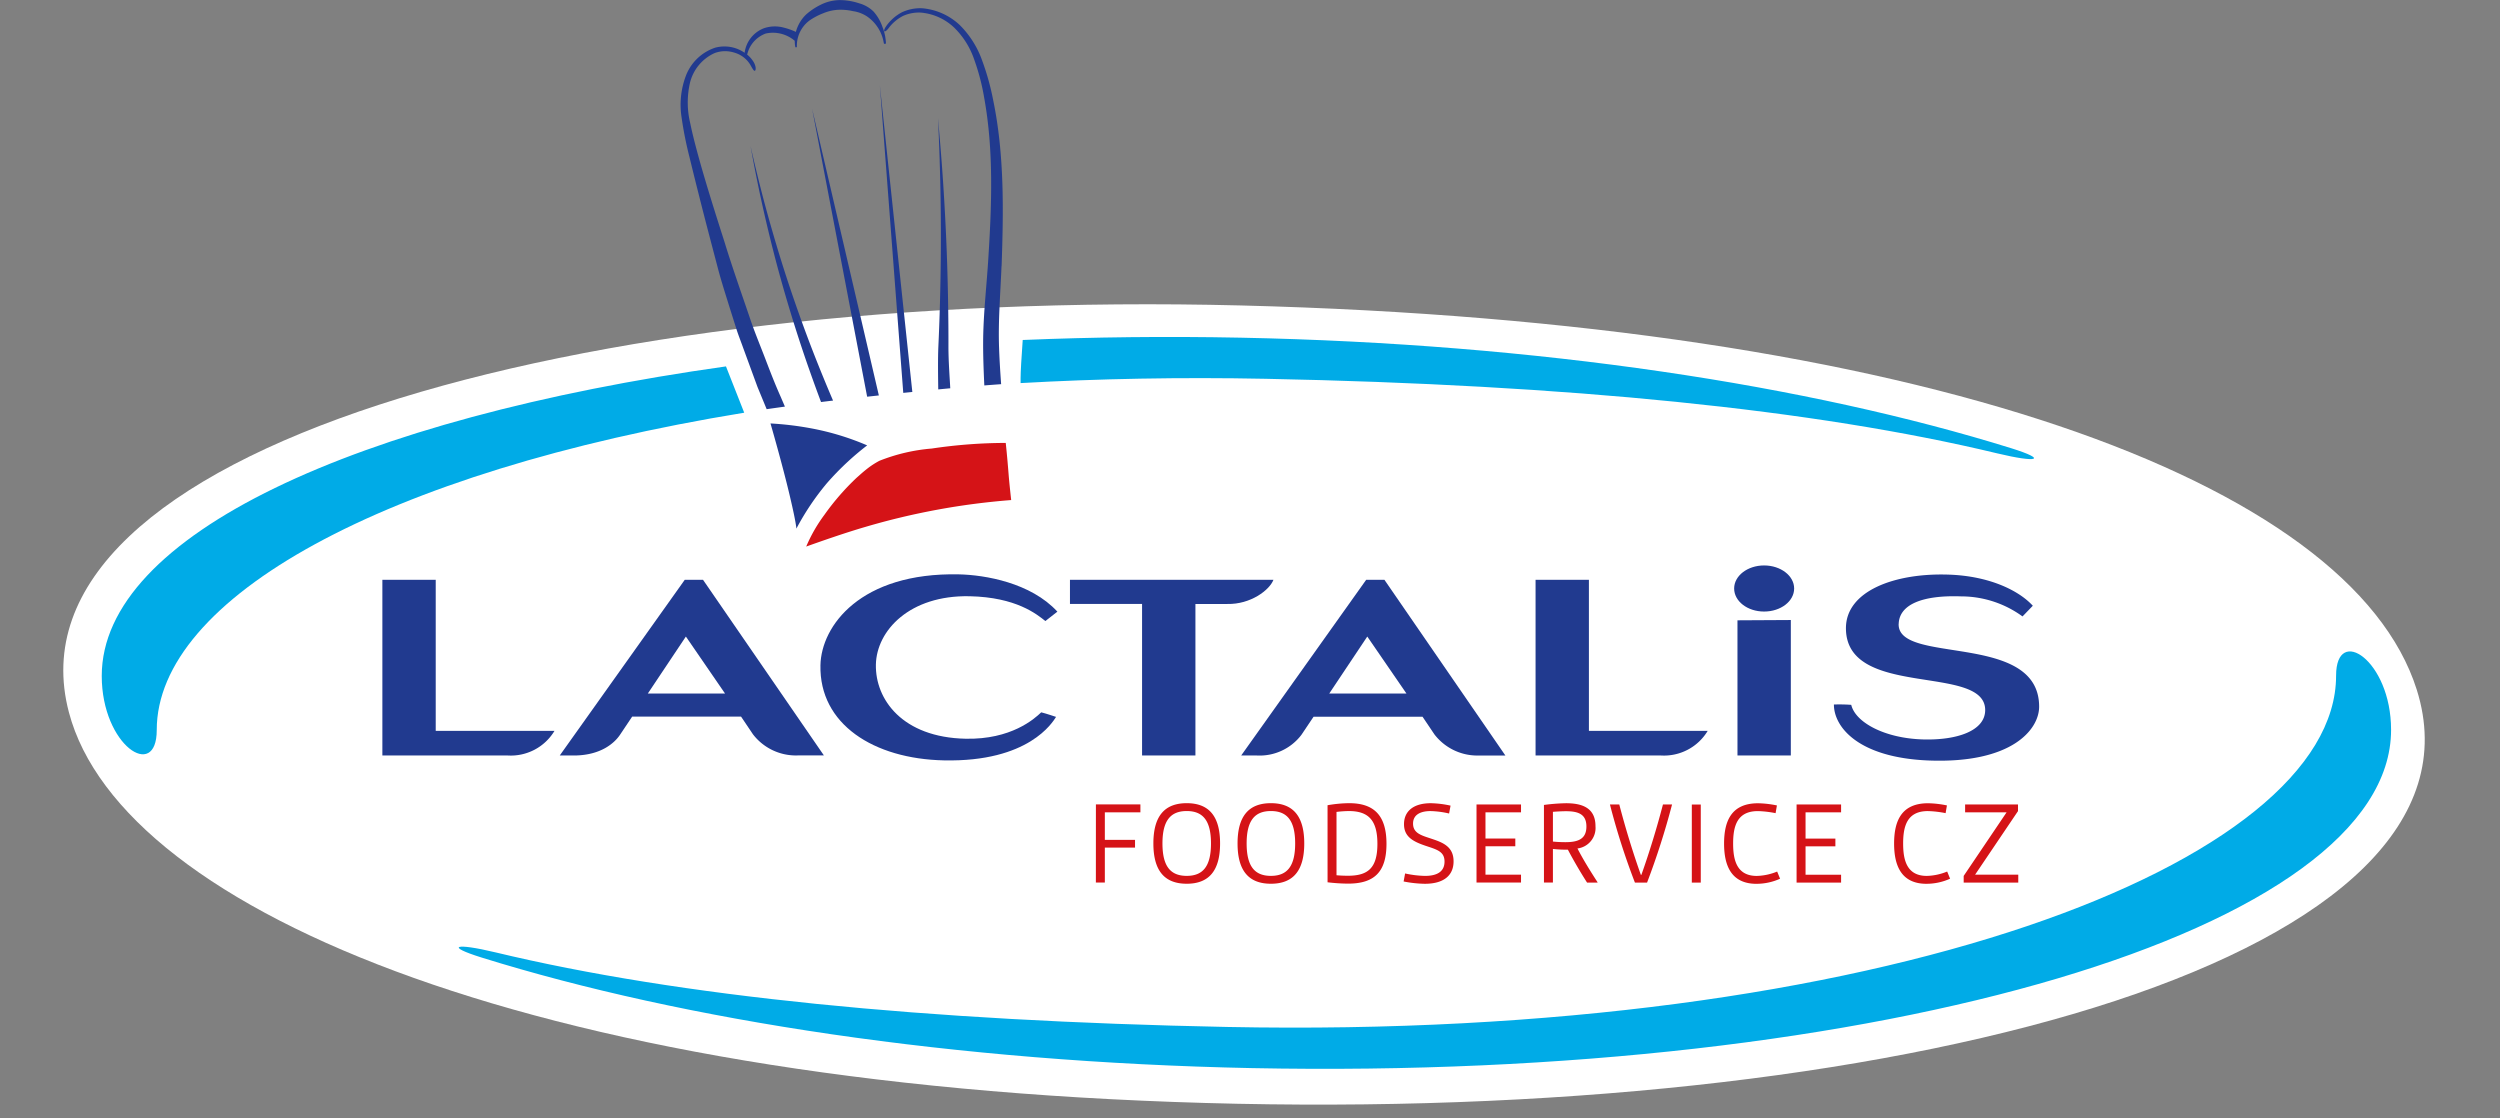 <svg xmlns="http://www.w3.org/2000/svg" xmlns:xlink="http://www.w3.org/1999/xlink" width="291.241" height="130.254" viewBox="0 0 291.241 130.254"><rect x="0" y="0" width="291.241" height="130.254" fill="#808080" stroke="none"/><defs><style>.a{fill:none;}.b{clip-path:url(#a);}.c{fill:#fff;}.d{fill:#00abe7;}.e{fill:#213a8f;}.f{fill:#d51317;}</style><clipPath id="a"><rect class="a" width="291.241" height="130.254" transform="translate(8.347 11.015)"></rect></clipPath></defs><g class="b" transform="translate(-8.347 -11.015)"><path class="c" d="M289.888,91.355c9.7,30.711-57.608,49.912-137.388,48.245-80.6-1.685-129.95-22.237-136.123-45.59C8.348,63.625,75.153,44.643,152.934,46.6,231.994,48.6,282.224,67.09,289.888,91.355"></path><path class="d" d="M92.914,53.7C49.776,59.775,20.2,73.372,20.2,89.759c0,8.124,6.407,12.275,6.407,6.306,0-15.3,26.292-30.084,68.438-36.971-.654-1.659-1.375-3.484-2.127-5.4m149.731,9.538C219.02,55.878,187.5,51.043,152.881,50.353c-8.687-.174-17.17-.072-25.391.269-.144,2.015-.247,3.715-.247,4.456v.565c9.085-.511,18.619-.7,28.56-.5,35.184.706,63.887,3.557,85.214,8.687,4.734,1.139,5.935.745,1.629-.6"></path><path class="e" d="M99.3,43.5c1.066,3.831,2.282,7.622,3.275,10.438.619,1.766,1.122,3.124,1.42,3.912.452-.057.914-.112,1.4-.168-.285-.661-.914-2.135-1.722-4.155-1.108-2.75-2.48-6.462-3.707-10.227s-2.3-7.58-3.031-10.464-1.155-4.822-1.155-4.822.337,1.957.944,4.871S98.233,39.671,99.3,43.5M110.73,57.081l-7.778-33.406,6.414,33.554,1.364-.148m3.9-.406-3.782-35.7,2.726,35.808,1.056-.106m3.185-26.965c.1,2.95.163,6.885.135,10.817s-.146,7.86-.285,10.8c-.072,1.576-.032,3.7-.016,5.05.471-.044.946-.091,1.4-.13-.052-1.069-.215-3.1-.212-4.893.008-2.959-.046-6.9-.192-10.843s-.384-7.873-.612-10.818-.413-4.906-.413-4.906.1,1.965.2,4.917m-6.266-13.671a5.891,5.891,0,0,0-.412-1.907,5.258,5.258,0,0,0-1.022-1.758,3.679,3.679,0,0,0-.914-.666,4.035,4.035,0,0,0-.528-.23l-.495-.153a7.174,7.174,0,0,0-2.105-.295,5.134,5.134,0,0,0-2.1.531,7.658,7.658,0,0,0-1.739,1.163,4.371,4.371,0,0,0-1.174,2.01,8.09,8.09,0,0,0-1.491-.518,3.949,3.949,0,0,0-2.226.09,3.549,3.549,0,0,0-2.255,2.862,4.239,4.239,0,0,0-.911-.478,4.15,4.15,0,0,0-2.514-.118,5.526,5.526,0,0,0-3.454,3.372,9.569,9.569,0,0,0-.465,4.755,43.278,43.278,0,0,0,.9,4.543c.731,3,1.472,5.941,2.24,8.882l1.159,4.414c.4,1.469.87,2.928,1.325,4.394l.731,2.313c.24.772.544,1.523.814,2.285l1.67,4.557,1.072,2.6c.636-.093,1.355-.192,2.126-.3l-.526-1.221c-.65-1.453-1.219-2.941-1.789-4.43s-1.187-2.962-1.7-4.478c-1.029-3.029-2.1-6.04-3.037-9.1-.976-3.048-1.944-6.107-2.817-9.177-.426-1.536-.851-3.087-1.167-4.637a10.246,10.246,0,0,1-.028-4.656,5.127,5.127,0,0,1,2.864-3.48,3.48,3.48,0,0,1,2.294-.061,3.192,3.192,0,0,1,1.845,1.372c.283.488.417.769.555.747.1-.009.213-.393-.125-1a3.3,3.3,0,0,0-.765-.885,3.423,3.423,0,0,1,2.168-2.458,3.919,3.919,0,0,1,3.373.849,3.588,3.588,0,0,0,.066.712c.016.087.186.059.184-.025a3.657,3.657,0,0,1,1.494-3.07,7.714,7.714,0,0,1,1.574-.825,5.29,5.29,0,0,1,1.669-.4,6.5,6.5,0,0,1,1.8.154,4.012,4.012,0,0,1,1.64.618,4.662,4.662,0,0,1,1.952,3.117c.016.117.26.1.248-.024m13.473,25.984c.224-6.409.334-12.927-.973-19.282a29.378,29.378,0,0,0-1.3-4.678,10.973,10.973,0,0,0-2.6-4.112,7.266,7.266,0,0,0-4.389-1.96,5.052,5.052,0,0,0-2.367.476,5.227,5.227,0,0,0-1.8,1.583c-.5.716-.2.889.291.226a4.851,4.851,0,0,1,1.649-1.389,4.487,4.487,0,0,1,2.081-.39,6.441,6.441,0,0,1,3.907,1.773A9.5,9.5,0,0,1,121.856,18a25.573,25.573,0,0,1,1.149,4.428c1.1,6.075.882,12.3.489,18.508-.18,3.088-.553,6.2-.61,9.392-.027,1.883.047,3.743.132,5.589.681-.054,1.331-.1,1.959-.148-.1-1.4-.191-2.806-.238-4.193-.118-3.147.153-6.328.283-9.554"></path><path class="d" d="M286.9,96.034c0,23.234-59.4,40.875-132.688,39.412-34.619-.7-66.136-5.526-89.762-12.882-4.306-1.344-3.105-1.738,1.629-.6,21.327,5.132,50.029,7.984,85.214,8.687,76.211,1.528,129.2-19.2,129.2-40.923,0-5.969,6.406-1.819,6.406,6.305"></path><path class="e" d="M210.369,79.573c0-1.484,1.563-2.686,3.49-2.686s3.5,1.2,3.5,2.686-1.563,2.685-3.5,2.685-3.49-1.2-3.49-2.685"></path><path class="e" d="M59.107,78.562H52.892V99.027l14.609,0a5.941,5.941,0,0,0,5.44-2.865l-13.834,0Z"></path><path class="e" d="M156.694,78.562h-23.7v2.812h8.4V99.027h6.216V81.375l3.723,0c2.68.06,4.9-1.6,5.364-2.81"></path><path class="e" d="M193.449,78.562h-6.214V99.027l14.608,0a5.943,5.943,0,0,0,5.442-2.865l-13.835,0Z"></path><path class="e" d="M83.816,91.809,88.25,85.17l4.561,6.639Zm4.3-13.246L73.556,99.027l1.812,0c3.028-.061,4.567-1.466,5.2-2.4L81.991,94.5H94.68l1.379,2.05a6.3,6.3,0,0,0,5.211,2.47l3.059,0L90.248,78.562Z"></path><path class="e" d="M163.2,91.809l4.431-6.639,4.563,6.639Zm4.3-13.246L152.941,99.027l1.812,0a6.112,6.112,0,0,0,5.2-2.4l1.421-2.118h12.692l1.379,2.05a6.3,6.3,0,0,0,5.211,2.47l3.062,0L169.629,78.562Z"></path><path class="e" d="M121.3,80.474c5.44.113,7.83,2.1,8.829,2.889l1.4-1.093c-3.1-3.375-8.438-4.281-11.486-4.345-11.428-.24-16.023,5.979-16.117,10.589-.145,6.859,6.193,10.91,14.392,11.082,9.9.209,12.666-4.458,13.056-5.066,0,0-1.182-.4-1.728-.532-.8.772-3.512,3.187-8.808,3.076-7.363-.154-10.536-4.579-10.453-8.644.085-3.955,3.928-8.1,10.911-7.956"></path><path class="e" d="M229.539,83.685c.079-2.285,2.837-3.352,7.262-3.194a12.155,12.155,0,0,1,7.161,2.336l1.2-1.244c-1.526-1.674-4.869-3.445-9.736-3.624-6.314-.231-12.034,1.885-12.034,6.237,0,8.282,16.222,4.1,16.222,9.539,0,2.436-3.314,3.534-7.254,3.421-4.457-.133-7.857-1.976-8.35-4.03a19.443,19.443,0,0,0-2.02-.038c0,2.639,2.864,6.2,11.055,6.522,9.646.373,12.854-3.59,12.854-6.271,0-8.777-16.534-4.829-16.366-9.654"></path><path class="e" d="M210.757,99.025h6.215V83.245l-6.216.034Z"></path><path class="f" d="M237.109,113.832h6.359v-.918h-5.031l5-7.409v-.776h-6.161v.918h4.833l-5,7.409Zm-4.325.141a6.668,6.668,0,0,0,2.741-.593l-.339-.834a6.666,6.666,0,0,1-2.374.509c-2.36,0-2.756-1.894-2.756-3.775,0-2.009.452-3.776,2.883-3.776a11.788,11.788,0,0,1,2.063.24l.155-.9a11.657,11.657,0,0,0-2.2-.253c-3.108,0-3.954,2.076-3.954,4.692s.861,4.692,3.785,4.692m-15.146-.141h5.185v-.918h-4.14v-3.309h3.476v-.9h-3.476v-3.055h4.14v-.918h-5.185Zm-4.664.141a6.668,6.668,0,0,0,2.741-.593l-.339-.834a6.666,6.666,0,0,1-2.374.509c-2.36,0-2.756-1.894-2.756-3.775,0-2.009.452-3.776,2.883-3.776a11.788,11.788,0,0,1,2.063.24l.155-.9a11.657,11.657,0,0,0-2.2-.253c-3.109,0-3.955,2.076-3.955,4.692s.861,4.692,3.786,4.692m-7.545-.141h1.044v-9.1h-1.044Zm-6.613,0h1.4a87.731,87.731,0,0,0,2.911-9.1h-1.06c-.707,2.714-1.583,5.584-2.515,8.2h-.057c-.933-2.614-1.809-5.484-2.515-8.2H195.9a81.4,81.4,0,0,0,2.911,9.1m-9.554-4.777V105.59c.523-.042,1.1-.071,1.527-.071,1.441,0,2.374.353,2.374,1.782,0,1.47-.989,1.824-2.445,1.824-.326,0-.92-.014-1.457-.071m-1.044,4.777h1.044v-3.916A15.006,15.006,0,0,0,191,110c.664,1.258,1.427,2.573,2.233,3.831h1.214l.014-.028c-.875-1.357-1.695-2.672-2.345-3.944a2.407,2.407,0,0,0,2.1-2.586c0-2.092-1.468-2.685-3.433-2.685a22.452,22.452,0,0,0-2.572.2Zm-7.856,0h5.184v-.918h-4.14v-3.309h3.476v-.9h-3.476v-3.055h4.14v-.918h-5.184Zm-8.493-.127a13.762,13.762,0,0,0,2.472.269c2.191,0,3.348-.96,3.348-2.614s-1.156-2.163-2.472-2.6c-1.173-.4-2.248-.622-2.248-1.8,0-1.06.906-1.456,2.036-1.456a10.5,10.5,0,0,1,2.162.283l.17-.918a11.646,11.646,0,0,0-2.3-.282c-2.036,0-3.122.945-3.122,2.443,0,1.471,1.057,2.023,2.514,2.518,1.3.438,2.206.65,2.206,1.838s-.891,1.668-2.262,1.668a11.674,11.674,0,0,1-2.33-.283Zm-7.817-.72V105.6a13.064,13.064,0,0,1,1.428-.1c2.248,0,3.336,1.018,3.336,3.818,0,2.827-1.1,3.718-3.435,3.718-.339,0-.862-.014-1.329-.057m-1.043.819a20.674,20.674,0,0,0,2.4.156c3.053,0,4.464-1.37,4.464-4.636,0-3.309-1.453-4.735-4.351-4.735a15.173,15.173,0,0,0-2.514.239Zm-9.428-4.523c0-2.673.948-3.776,2.827-3.776s2.827,1.1,2.827,3.776-.947,3.775-2.827,3.775-2.827-1.1-2.827-3.775m-1.057,0c0,3.124,1.255,4.692,3.885,4.692s3.885-1.568,3.885-4.692-1.255-4.692-3.885-4.692-3.885,1.567-3.885,4.692m-8.749,0c0-2.673.948-3.776,2.827-3.776s2.827,1.1,2.827,3.776-.947,3.775-2.827,3.775-2.827-1.1-2.827-3.775m-1.057,0c0,3.124,1.255,4.692,3.885,4.692s3.885-1.568,3.885-4.692-1.255-4.692-3.885-4.692-3.885,1.567-3.885,4.692m-6.7,4.551h1.045v-4.071h3.517v-.9h-3.517v-3.21H141.2v-.918h-5.184Z"></path><path class="e" d="M109.369,62.9a30.68,30.68,0,0,0-6.523-1.984,36.764,36.764,0,0,0-4.74-.571s1.4,4.814,2.269,8.519c.334,1.423.664,2.909.751,3.729a30.057,30.057,0,0,1,3.527-5.259,32.452,32.452,0,0,1,4.715-4.433"></path><path class="f" d="M126.146,69.265s-.214-1.9-.3-3c-.172-2.2-.334-3.651-.334-3.651a59.022,59.022,0,0,0-8.619.654,21.226,21.226,0,0,0-6.1,1.428,9.956,9.956,0,0,0-1.208.759q-.41.311-.845.684l-.6.532a28.773,28.773,0,0,0-3.751,4.317,17.832,17.832,0,0,0-2.122,3.7c1.549-.558,4.468-1.583,6.87-2.284a82.611,82.611,0,0,1,17.011-3.134"></path><rect class="a" width="20.019" height="20.028" transform="translate(0 77.754)"></rect><rect class="a" width="20.019" height="20.028" transform="translate(287.328 77.754)"></rect><rect class="a" width="20.019" height="20.028" transform="translate(143.664 135.481)"></rect><rect class="a" width="20.019" height="10.603" transform="translate(98.916)"></rect></g></svg>